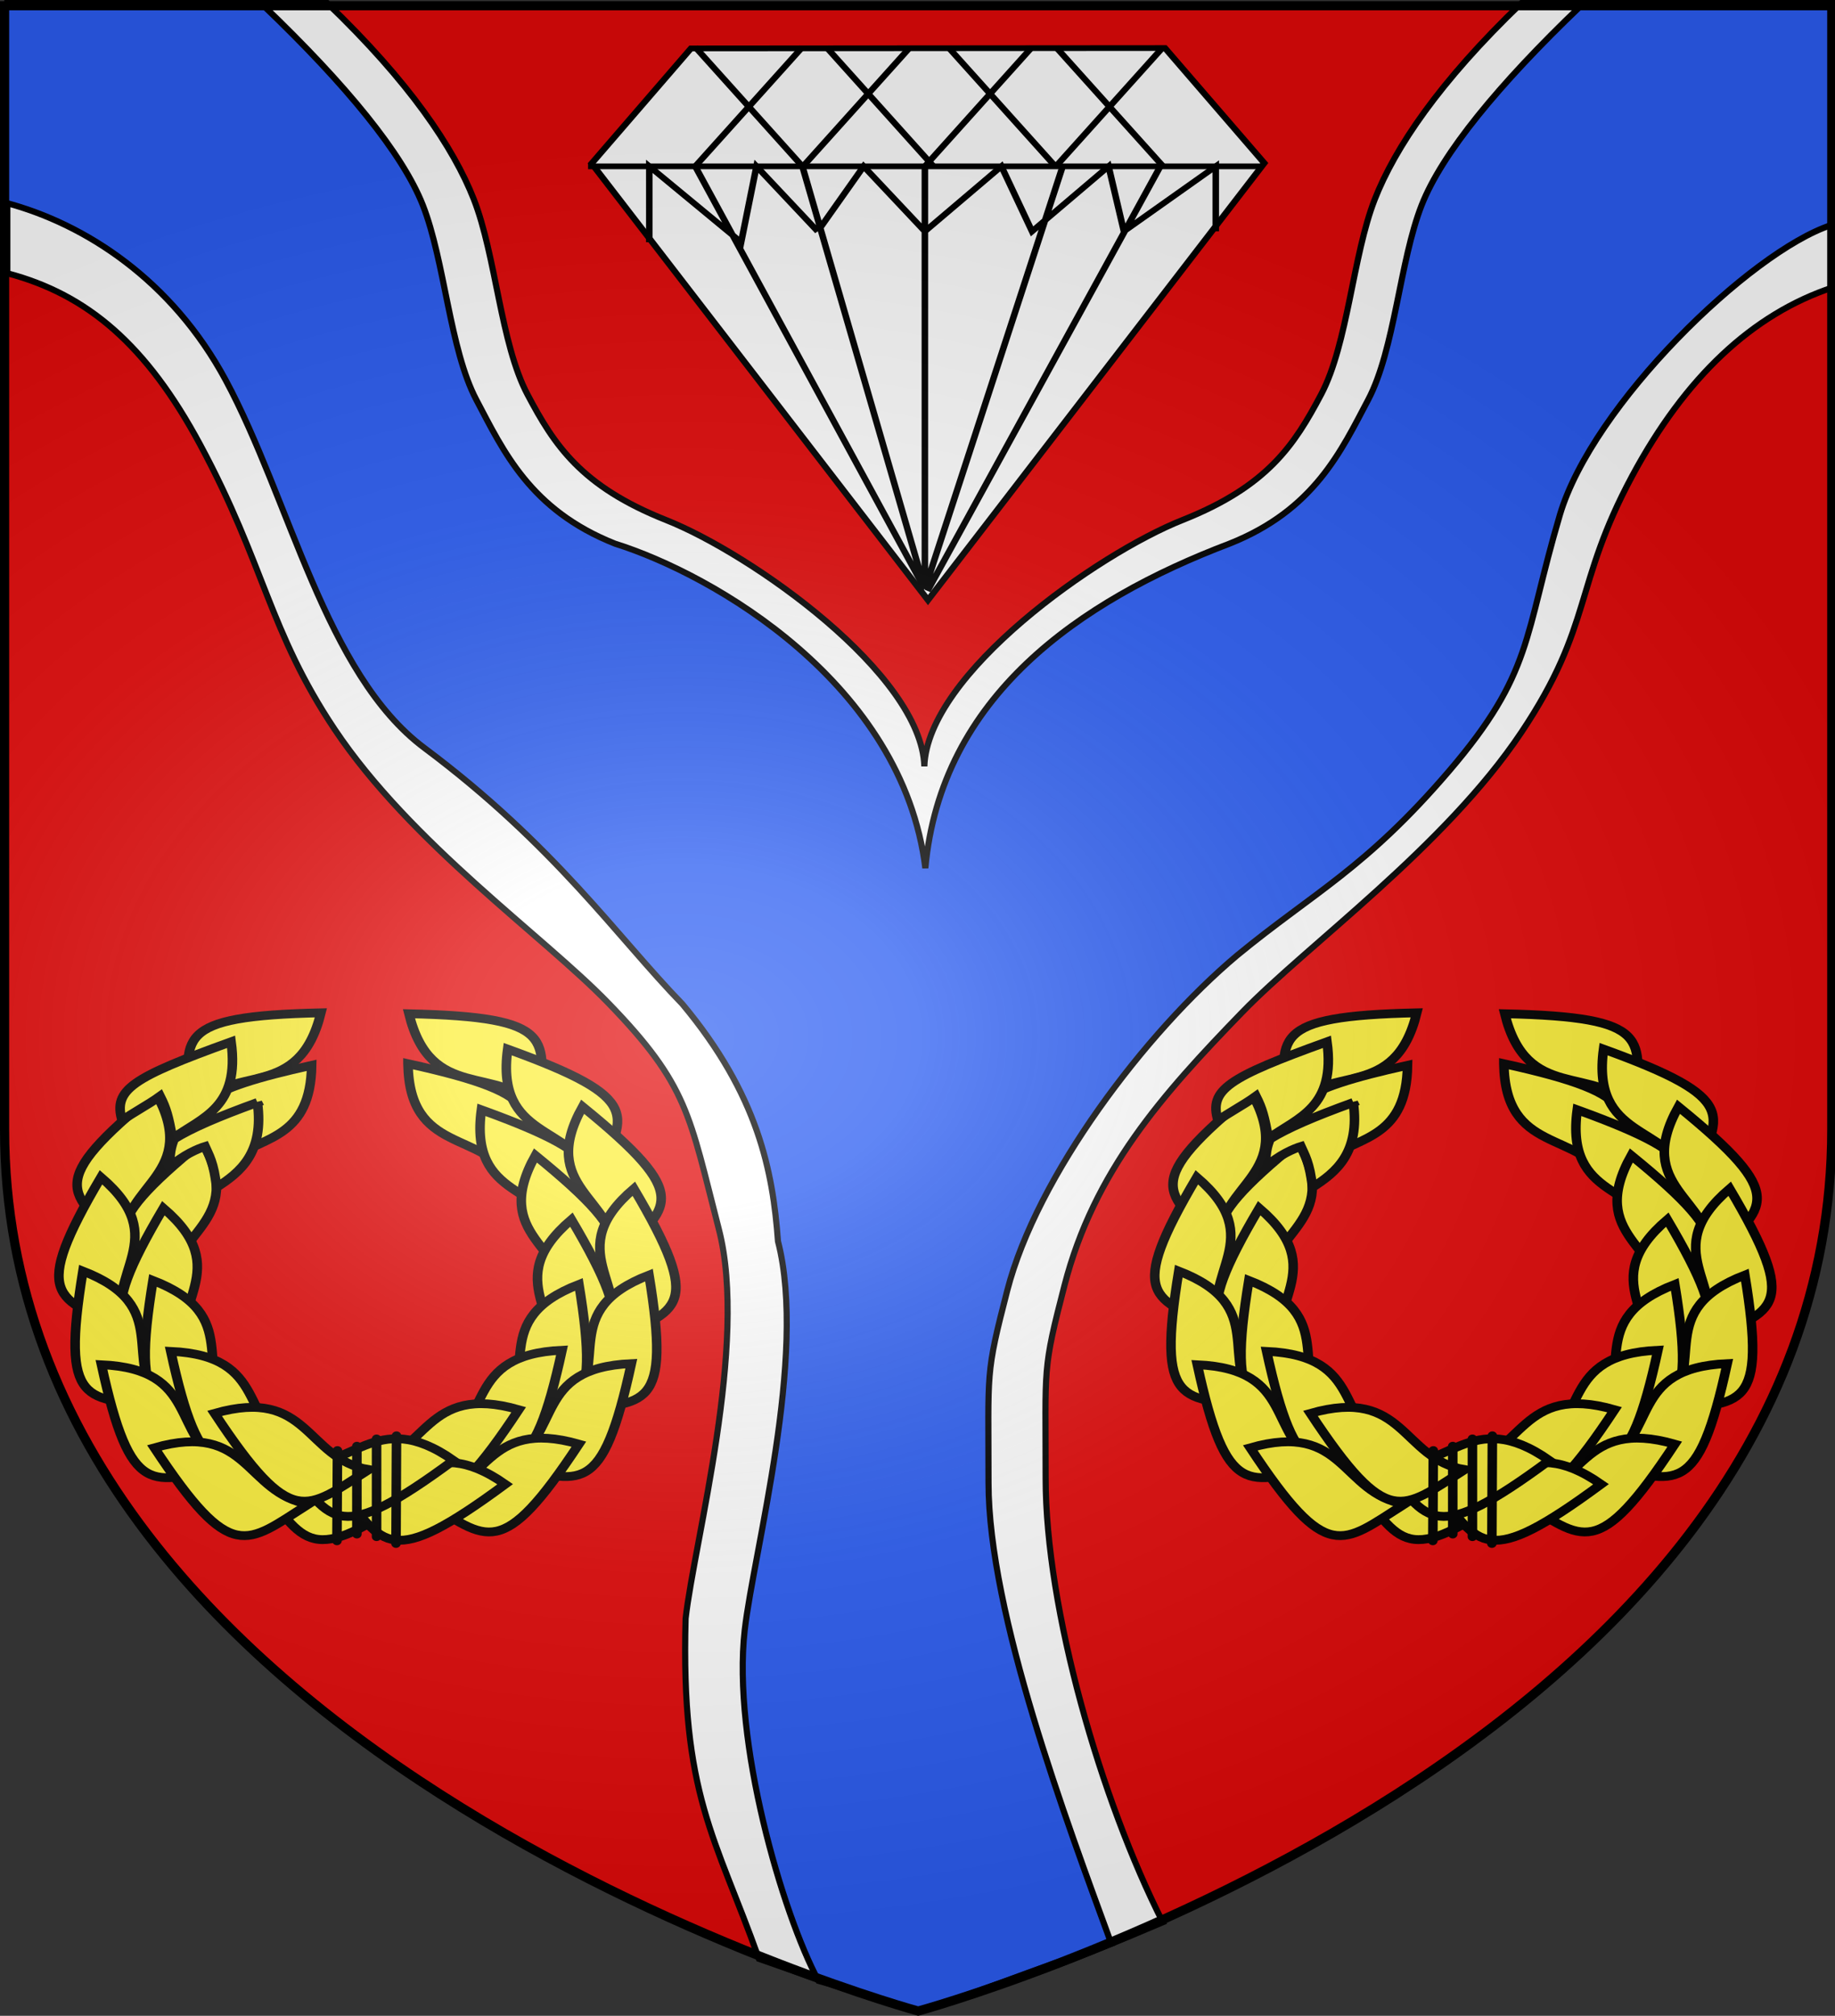 <svg xmlns="http://www.w3.org/2000/svg" xmlns:xlink="http://www.w3.org/1999/xlink" width="600" height="658.981" viewBox="-300 -300 600 658.981"><rect x="-300" y="-300" width="600" height="658.981" fill="#333333" stroke="none"/><defs><g id="b"><path id="a" d="M0 0v1h.5Z" transform="rotate(18 3.157 -.5)"/><use xlink:href="#a" width="810" height="540" transform="scale(-1 1)"/></g><g id="d"><use xlink:href="#b" width="810" height="540" transform="rotate(72)"/><use xlink:href="#b" width="810" height="540" transform="rotate(144)"/></g><g id="f"><path id="e" d="M0 0v1h.5Z" transform="rotate(18 3.157 -.5)"/><use xlink:href="#e" width="810" height="540" transform="scale(-1 1)"/></g><g id="g"><use xlink:href="#f" width="810" height="540" transform="rotate(72)"/><use xlink:href="#f" width="810" height="540" transform="rotate(144)"/></g><g id="i"><path id="h" d="M0 0v1h.5Z" transform="rotate(18 3.157 -.5)"/><use xlink:href="#h" width="810" height="540" transform="scale(-1 1)"/></g><g id="j"><use xlink:href="#i" width="810" height="540" transform="rotate(72)"/><use xlink:href="#i" width="810" height="540" transform="rotate(144)"/></g><g id="l"><path id="k" d="M0 0v1h.5Z" transform="rotate(18 3.157 -.5)"/><use xlink:href="#k" width="810" height="540" transform="scale(-1 1)"/></g><g id="m"><use xlink:href="#l" width="810" height="540" transform="rotate(72)"/><use xlink:href="#l" width="810" height="540" transform="rotate(144)"/></g><g id="o"><path id="n" d="M0 0v1h.5Z" transform="rotate(18 3.157 -.5)"/><use xlink:href="#n" width="810" height="540" transform="scale(-1 1)"/></g><g id="p"><use xlink:href="#o" width="810" height="540" transform="rotate(72)"/><use xlink:href="#o" width="810" height="540" transform="rotate(144)"/></g><g id="r"><path id="q" d="M0 0v1h.5Z" transform="rotate(18 3.157 -.5)"/><use xlink:href="#q" width="810" height="540" transform="scale(-1 1)"/></g><g id="s"><use xlink:href="#r" width="810" height="540" transform="rotate(72)"/><use xlink:href="#r" width="810" height="540" transform="rotate(144)"/></g><g id="v"><path id="u" d="M0 0v1h.5Z" transform="rotate(18 3.157 -.5)"/><use xlink:href="#u" width="810" height="540" transform="scale(-1 1)"/></g><g id="w"><use xlink:href="#v" width="810" height="540" transform="rotate(72)"/><use xlink:href="#v" width="810" height="540" transform="rotate(144)"/></g><g id="y"><path id="x" d="M0 0v1h.5Z" transform="rotate(18 3.157 -.5)"/><use xlink:href="#x" width="810" height="540" transform="scale(-1 1)"/></g><g id="z"><use xlink:href="#y" width="810" height="540" transform="rotate(72)"/><use xlink:href="#y" width="810" height="540" transform="rotate(144)"/></g><g id="C"><path id="B" d="M0 0v1h.5Z" transform="rotate(18 3.157 -.5)"/><use xlink:href="#B" width="810" height="540" transform="scale(-1 1)"/></g><g id="D"><use xlink:href="#C" width="810" height="540" transform="rotate(72)"/><use xlink:href="#C" width="810" height="540" transform="rotate(144)"/></g><g id="F"><path id="E" d="M0 0v1h.5Z" transform="rotate(18 3.157 -.5)"/><use xlink:href="#E" width="810" height="540" transform="scale(-1 1)"/></g><g id="G"><use xlink:href="#F" width="810" height="540" transform="rotate(72)"/><use xlink:href="#F" width="810" height="540" transform="rotate(144)"/></g><g id="I"><path id="H" d="M0 0v1h.5Z" transform="rotate(18 3.157 -.5)"/><use xlink:href="#H" width="810" height="540" transform="scale(-1 1)"/></g><g id="J"><use xlink:href="#I" width="810" height="540" transform="rotate(72)"/><use xlink:href="#I" width="810" height="540" transform="rotate(144)"/></g><g id="L"><path id="K" d="M0 0v1h.5Z" transform="rotate(18 3.157 -.5)"/><use xlink:href="#K" width="810" height="540" transform="scale(-1 1)"/></g><g id="M"><use xlink:href="#L" width="810" height="540" transform="rotate(72)"/><use xlink:href="#L" width="810" height="540" transform="rotate(144)"/></g><g id="O"><path id="N" d="M0 0v1h.5Z" transform="rotate(18 3.157 -.5)"/><use xlink:href="#N" width="810" height="540" transform="scale(-1 1)"/></g><g id="P"><use xlink:href="#O" width="810" height="540" transform="rotate(72)"/><use xlink:href="#O" width="810" height="540" transform="rotate(144)"/></g><g id="R"><path id="Q" d="M0 0v1h.5Z" transform="rotate(18 3.157 -.5)"/><use xlink:href="#Q" width="810" height="540" transform="scale(-1 1)"/></g><g id="S"><use xlink:href="#R" width="810" height="540" transform="rotate(72)"/><use xlink:href="#R" width="810" height="540" transform="rotate(144)"/></g><g id="U"><path id="T" d="M0 0v1h.5Z" transform="rotate(18 3.157 -.5)"/><use xlink:href="#T" width="810" height="540" transform="scale(-1 1)"/></g><g id="V"><use xlink:href="#U" width="810" height="540" transform="rotate(72)"/><use xlink:href="#U" width="810" height="540" transform="rotate(144)"/></g><g id="X"><path id="W" d="M0 0v1h.5Z" transform="rotate(18 3.157 -.5)"/><use xlink:href="#W" width="810" height="540" transform="scale(-1 1)"/></g><g id="Y"><use xlink:href="#X" width="810" height="540" transform="rotate(72)"/><use xlink:href="#X" width="810" height="540" transform="rotate(144)"/></g><radialGradient xlink:href="#A" id="ae" cx="221.445" cy="226.331" r="300" fx="221.445" fy="226.331" gradientTransform="matrix(1.354 0 0 .977 -373.826 -182.865)" gradientUnits="userSpaceOnUse"/><linearGradient id="A"><stop offset="0" style="stop-color:white;stop-opacity:.314"/><stop offset=".19" style="stop-color:white;stop-opacity:.251"/><stop offset=".6" style="stop-color:#6b6b6b;stop-opacity:.125"/><stop offset="1" style="stop-color:black;stop-opacity:.125"/></linearGradient></defs><g style="display:inline"><path d="M3.81 357.279s298.722-81.384 298.722-288.214v-367.338h-597.445V69.065c0 206.83 298.723 288.214 298.723 288.214" style="display:inline;fill:#e20909;fill-opacity:1;fill-rule:evenodd;stroke:none;stroke-width:3;stroke-linecap:butt;stroke-linejoin:miter;stroke-miterlimit:4;stroke-dasharray:none;stroke-opacity:1" transform="translate(-2.843 .659)"/><path d="M-294.76-299.659v88.33c26.261 6.93 45.533 23.467 63.062 56.055 21.069 39.167 22.494 60.942 43.969 93.043 25.02 37.402 68.044 67.38 89.375 89.361 26.27 27.07 26.584 36.68 36.25 74.064 9.668 37.383-7.96 101.674-10.875 127.252-1.583 57.709 9.685 71.206 23.977 111.243 26.398 9.345 42.773 15.043 51.81 16.496 26.08-6.182 54.162-17.327 80.244-28.455-20.255-40-38.312-102.313-38.312-145.118 0-37.13-1.103-34.957 6.156-63.032 9.67-37.384 31.92-62.332 58.187-89.404 21.332-21.981 66.199-54.042 91.22-91.444 23.563-35.226 16.914-47.886 36.25-83.832 17.275-32.117 39.235-52.912 65.687-61.635v-92.924H200.333c-26.93 25.813-41.36 47.3-47.968 64.15-7.213 18.394-8.77 47.218-17.532 63.774-8.76 16.557-17.516 30.044-45.343 41.08C61.66-119.616 6.017-80.371 5.083-50.127c-.937-30.244-56.611-69.49-84.437-80.526-27.827-11.037-36.583-24.524-45.344-41.08-8.76-16.557-10.317-45.38-17.531-63.776-6.61-16.85-21.04-38.335-47.969-64.149z" style="display:inline;fill:#fff;stroke:#000;stroke-width:2" transform="translate(-2.843 .659)"/></g><g style="display:inline"><g style="display:inline" transform="translate(-1.9 48.625)"><g id="Z" style="display:inline;fill:#fcef3c;stroke:#000;stroke-width:4.585;stroke-miterlimit:4;stroke-dasharray:none;stroke-opacity:1"><g style="fill:#fcef3c;stroke:#000;stroke-width:4.585;stroke-miterlimit:4;stroke-dasharray:none;stroke-opacity:1"><path d="M179.49 246.16c-55.783 44.535-58.25 32.087-79.56 2.208 30.642 5.05 41.69-30.945 79.56-2.208z" style="display:inline;fill:#fcef3c;fill-opacity:1;fill-rule:evenodd;stroke:#000;stroke-width:4.585;stroke-linecap:butt;stroke-linejoin:miter;stroke-miterlimit:4;stroke-dasharray:none;stroke-opacity:1" transform="matrix(.681 0 0 .629 -280.32 -18.474)"/><g style="fill:#fcef3c;fill-opacity:1;stroke:#000;stroke-width:1.921;stroke-miterlimit:4;stroke-dasharray:none;stroke-opacity:1"><path d="M498.357 68.068c-.208-29.903-4.91-27.424-20.256-26.484 9.722 8.644.917 21.73 20.256 26.484zM487.48 68.068c-6.421-29.206-10.506-25.804-25.321-21.694 11.307 6.434 5.415 21.066 25.32 21.694z" style="display:inline;fill:#fcef3c;fill-opacity:1;fill-rule:evenodd;stroke:#000;stroke-width:1.921;stroke-linecap:butt;stroke-linejoin:miter;stroke-miterlimit:4;stroke-dasharray:none;stroke-opacity:1" transform="scale(1.625 -1.501)rotate(89 227.391 -265.266)"/></g><g style="display:inline;fill:#fcef3c;fill-opacity:1;stroke:#000;stroke-width:1.551;stroke-miterlimit:4;stroke-dasharray:none;stroke-opacity:1"><path d="M849.822 273.523c12.4 20.72 14.656 17.068 24.948 10.125-10.308-2.03-9.545-14.744-24.948-10.125z" style="display:inline;opacity:1;fill:#fcef3c;fill-opacity:1;fill-rule:evenodd;stroke:#000;stroke-width:1.551;stroke-linecap:butt;stroke-linejoin:miter;stroke-miterlimit:4;stroke-dasharray:none;stroke-opacity:1" transform="scale(2.013 -1.858)rotate(-80.5 232.35 678.97)"/><path d="M859.65 267.549c12.4 20.72 14.656 17.068 24.948 10.125-10.307-2.03-9.544-14.744-24.948-10.125z" style="display:inline;opacity:1;fill:#fcef3c;fill-opacity:1;fill-rule:evenodd;stroke:#000;stroke-width:1.551;stroke-linecap:butt;stroke-linejoin:miter;stroke-miterlimit:4;stroke-dasharray:none;stroke-opacity:1" transform="scale(2.013 -1.858)rotate(-80.5 232.35 678.97)"/></g><g style="display:inline;fill:#fcef3c;fill-opacity:1;stroke:#000;stroke-width:1.551;stroke-miterlimit:4;stroke-dasharray:none;stroke-opacity:1"><path d="M849.822 273.523c12.4 20.72 14.656 17.068 24.948 10.125-10.308-2.03-9.545-14.744-24.948-10.125z" style="display:inline;opacity:1;fill:#fcef3c;fill-opacity:1;fill-rule:evenodd;stroke:#000;stroke-width:1.551;stroke-linecap:butt;stroke-linejoin:miter;stroke-miterlimit:4;stroke-dasharray:none;stroke-opacity:1" transform="scale(-2.013 1.858)rotate(79.5 611.817 -338.46)"/><path d="M859.65 267.549c12.4 20.72 14.656 17.068 24.948 10.125-10.307-2.03-9.544-14.744-24.948-10.125z" style="display:inline;opacity:1;fill:#fcef3c;fill-opacity:1;fill-rule:evenodd;stroke:#000;stroke-width:1.551;stroke-linecap:butt;stroke-linejoin:miter;stroke-miterlimit:4;stroke-dasharray:none;stroke-opacity:1" transform="scale(-2.013 1.858)rotate(79.5 611.817 -338.46)"/></g><g style="display:inline;fill:#fcef3c;fill-opacity:1;stroke:#000;stroke-width:1.551;stroke-miterlimit:4;stroke-dasharray:none;stroke-opacity:1"><path d="M849.822 273.523c12.4 20.72 14.656 17.068 24.948 10.125-10.308-2.03-9.545-14.744-24.948-10.125z" style="display:inline;opacity:1;fill:#fcef3c;fill-opacity:1;fill-rule:evenodd;stroke:#000;stroke-width:1.551;stroke-linecap:butt;stroke-linejoin:miter;stroke-miterlimit:4;stroke-dasharray:none;stroke-opacity:1" transform="scale(-2.013 1.858)rotate(59.5 667.943 -556.438)"/><path d="M859.65 267.549c12.4 20.72 14.656 17.068 24.948 10.125-10.307-2.03-9.544-14.744-24.948-10.125z" style="display:inline;opacity:1;fill:#fcef3c;fill-opacity:1;fill-rule:evenodd;stroke:#000;stroke-width:1.551;stroke-linecap:butt;stroke-linejoin:miter;stroke-miterlimit:4;stroke-dasharray:none;stroke-opacity:1" transform="scale(-2.013 1.858)rotate(59.5 667.943 -556.438)"/></g><g style="display:inline;fill:#fcef3c;fill-opacity:1;stroke:#000;stroke-width:1.551;stroke-miterlimit:4;stroke-dasharray:none;stroke-opacity:1"><path d="M849.822 273.523c12.4 20.72 14.656 17.068 24.948 10.125-10.308-2.03-9.545-14.744-24.948-10.125z" style="display:inline;opacity:1;fill:#fcef3c;fill-opacity:1;fill-rule:evenodd;stroke:#000;stroke-width:1.551;stroke-linecap:butt;stroke-linejoin:miter;stroke-miterlimit:4;stroke-dasharray:none;stroke-opacity:1" transform="matrix(-1.553 1.182 1.28 1.434 883.77 -1328.523)"/><path d="M859.65 267.549c12.4 20.72 14.656 17.068 24.948 10.125-10.307-2.03-9.544-14.744-24.948-10.125z" style="display:inline;opacity:1;fill:#fcef3c;fill-opacity:1;fill-rule:evenodd;stroke:#000;stroke-width:1.551;stroke-linecap:butt;stroke-linejoin:miter;stroke-miterlimit:4;stroke-dasharray:none;stroke-opacity:1" transform="matrix(-1.553 1.182 1.28 1.434 883.77 -1328.523)"/></g><g style="display:inline;fill:#fcef3c;fill-opacity:1;stroke:#000;stroke-width:1.551;stroke-miterlimit:4;stroke-dasharray:none;stroke-opacity:1"><path d="M849.822 273.523c12.4 20.72 14.656 17.068 24.948 10.125-10.308-2.03-9.545-14.744-24.948-10.125z" style="display:inline;opacity:1;fill:#fcef3c;fill-opacity:1;fill-rule:evenodd;stroke:#000;stroke-width:1.551;stroke-linecap:butt;stroke-linejoin:miter;stroke-miterlimit:4;stroke-dasharray:none;stroke-opacity:1" transform="scale(-2.013 1.858)rotate(19.5 1091.453 -2177.433)"/><path d="M859.65 267.549c12.4 20.72 14.656 17.068 24.948 10.125-10.307-2.03-9.544-14.744-24.948-10.125z" style="display:inline;opacity:1;fill:#fcef3c;fill-opacity:1;fill-rule:evenodd;stroke:#000;stroke-width:1.551;stroke-linecap:butt;stroke-linejoin:miter;stroke-miterlimit:4;stroke-dasharray:none;stroke-opacity:1" transform="scale(-2.013 1.858)rotate(19.5 1091.453 -2177.433)"/></g><g style="display:inline;fill:#fcef3c;fill-opacity:1;stroke:#000;stroke-width:1.551;stroke-miterlimit:4;stroke-dasharray:none;stroke-opacity:1"><path d="M849.822 273.523c12.4 20.72 14.656 17.068 24.948 10.125-10.308-2.03-9.545-14.744-24.948-10.125z" style="display:inline;opacity:1;fill:#fcef3c;fill-opacity:1;fill-rule:evenodd;stroke:#000;stroke-width:1.551;stroke-linecap:butt;stroke-linejoin:miter;stroke-miterlimit:4;stroke-dasharray:none;stroke-opacity:1" transform="scale(-2.013 1.858)rotate(-.5 -23276.426 91357.734)"/><path d="M859.65 267.549c12.4 20.72 14.656 17.068 24.948 10.125-10.307-2.03-9.544-14.744-24.948-10.125z" style="display:inline;opacity:1;fill:#fcef3c;fill-opacity:1;fill-rule:evenodd;stroke:#000;stroke-width:1.551;stroke-linecap:butt;stroke-linejoin:miter;stroke-miterlimit:4;stroke-dasharray:none;stroke-opacity:1" transform="scale(-2.013 1.858)rotate(-.5 -23276.426 91357.734)"/></g><g style="fill:#fcef3c;fill-opacity:1;stroke:#000;stroke-width:1.921;stroke-miterlimit:4;stroke-dasharray:none;stroke-opacity:1"><path d="M469.204 36.49c-23.37-18.656-24.403-13.442-33.33-.924 12.837-2.116 17.465 12.963 33.33.924z" style="display:inline;fill:#fcef3c;fill-opacity:1;fill-rule:evenodd;stroke:#000;stroke-width:1.921;stroke-linecap:butt;stroke-linejoin:miter;stroke-miterlimit:4;stroke-dasharray:none;stroke-opacity:1" transform="matrix(1.625 0 0 -1.501 -895.369 191.347)"/><path d="M458.794 41.683c-23.369-18.656-24.403-13.442-33.33-.924 12.837-2.116 17.466 12.963 33.33.924z" style="display:inline;fill:#fcef3c;fill-opacity:1;fill-rule:evenodd;stroke:#000;stroke-width:1.921;stroke-linecap:butt;stroke-linejoin:miter;stroke-miterlimit:4;stroke-dasharray:none;stroke-opacity:1" transform="matrix(1.625 0 0 -1.501 -895.369 191.347)"/></g><g style="fill:#fcef3c;stroke:#000;stroke-width:4.585;stroke-miterlimit:4;stroke-dasharray:none;stroke-opacity:1"><path d="M49.47 43.07C-4.074 90.275 7.756 94.866 33.481 121.04c.347-31.054 37.714-35.685 15.99-77.97Z" style="display:inline;fill:#fcef3c;fill-opacity:1;fill-rule:evenodd;stroke:#000;stroke-width:4.585;stroke-linecap:butt;stroke-linejoin:miter;stroke-miterlimit:4;stroke-dasharray:none;stroke-opacity:1" transform="matrix(.681 0 0 .629 -280.865 -18.474)"/><path d="M71.83 68.42c-53.544 47.204-41.714 51.795-15.989 77.97.348-31.054 37.714-35.685 15.99-77.97Z" style="display:inline;fill:#fcef3c;fill-opacity:1;fill-rule:evenodd;stroke:#000;stroke-width:4.585;stroke-linecap:butt;stroke-linejoin:miter;stroke-miterlimit:4;stroke-dasharray:none;stroke-opacity:1" transform="matrix(.681 0 0 .629 -280.865 -18.474)"/></g><g style="display:inline;fill:#fcef3c;fill-opacity:1;stroke:#000;stroke-width:1.551;stroke-miterlimit:4;stroke-dasharray:none;stroke-opacity:1"><path d="M849.822 273.523c12.4 20.72 14.656 17.068 24.948 10.125-10.308-2.03-9.545-14.744-24.948-10.125z" style="display:inline;opacity:1;fill:#fcef3c;fill-opacity:1;fill-rule:evenodd;stroke:#000;stroke-width:1.551;stroke-linecap:butt;stroke-linejoin:miter;stroke-miterlimit:4;stroke-dasharray:none;stroke-opacity:1" transform="matrix(1.022 1.601 -1.734 .943 -659.312 -1582.267)"/><path d="M859.65 267.549c12.4 20.72 14.656 17.068 24.948 10.125-10.307-2.03-9.544-14.744-24.948-10.125z" style="display:inline;opacity:1;fill:#fcef3c;fill-opacity:1;fill-rule:evenodd;stroke:#000;stroke-width:1.551;stroke-linecap:butt;stroke-linejoin:miter;stroke-miterlimit:4;stroke-dasharray:none;stroke-opacity:1" transform="matrix(1.022 1.601 -1.734 .943 -659.312 -1582.267)"/></g><g style="display:inline;fill:#fcef3c;fill-opacity:1;stroke:#000;stroke-width:1.551;stroke-miterlimit:4;stroke-dasharray:none;stroke-opacity:1"><path d="M849.822 273.523c12.4 20.72 14.656 17.068 24.948 10.125-10.308-2.03-9.545-14.744-24.948-10.125z" style="display:inline;opacity:1;fill:#fcef3c;fill-opacity:1;fill-rule:evenodd;stroke:#000;stroke-width:1.551;stroke-linecap:butt;stroke-linejoin:miter;stroke-miterlimit:4;stroke-dasharray:none;stroke-opacity:1" transform="matrix(1.553 1.182 -1.28 1.434 -1240.655 -1329.818)"/><path d="M859.65 267.549c12.4 20.72 14.656 17.068 24.948 10.125-10.307-2.03-9.544-14.744-24.948-10.125z" style="display:inline;opacity:1;fill:#fcef3c;fill-opacity:1;fill-rule:evenodd;stroke:#000;stroke-width:1.551;stroke-linecap:butt;stroke-linejoin:miter;stroke-miterlimit:4;stroke-dasharray:none;stroke-opacity:1" transform="matrix(1.553 1.182 -1.28 1.434 -1240.655 -1329.818)"/></g><g style="display:inline;fill:#fcef3c;fill-opacity:1;stroke:#000;stroke-width:1.551;stroke-miterlimit:4;stroke-dasharray:none;stroke-opacity:1"><path d="M849.822 273.523c12.4 20.72 14.656 17.068 24.948 10.125-10.308-2.03-9.545-14.744-24.948-10.125z" style="display:inline;opacity:1;fill:#fcef3c;fill-opacity:1;fill-rule:evenodd;stroke:#000;stroke-width:1.551;stroke-linecap:butt;stroke-linejoin:miter;stroke-miterlimit:4;stroke-dasharray:none;stroke-opacity:1" transform="scale(2.013 1.858)rotate(19.5 1002.3 -2692.792)"/><path d="M859.65 267.549c12.4 20.72 14.656 17.068 24.948 10.125-10.307-2.03-9.544-14.744-24.948-10.125z" style="display:inline;opacity:1;fill:#fcef3c;fill-opacity:1;fill-rule:evenodd;stroke:#000;stroke-width:1.551;stroke-linecap:butt;stroke-linejoin:miter;stroke-miterlimit:4;stroke-dasharray:none;stroke-opacity:1" transform="scale(2.013 1.858)rotate(19.5 1002.3 -2692.792)"/></g><g style="display:inline;fill:#fcef3c;fill-opacity:1;stroke:#000;stroke-width:1.551;stroke-miterlimit:4;stroke-dasharray:none;stroke-opacity:1"><path d="M849.822 273.523c12.4 20.72 14.656 17.068 24.948 10.125-10.308-2.03-9.545-14.744-24.948-10.125z" style="display:inline;opacity:1;fill:#fcef3c;fill-opacity:1;fill-rule:evenodd;stroke:#000;stroke-width:1.551;stroke-linecap:butt;stroke-linejoin:miter;stroke-miterlimit:4;stroke-dasharray:none;stroke-opacity:1" transform="scale(2.013 1.858)rotate(-.5 -23290.923 111647.845)"/><path d="M859.65 267.549c12.4 20.72 14.656 17.068 24.948 10.125-10.307-2.03-9.544-14.744-24.948-10.125z" style="display:inline;opacity:1;fill:#fcef3c;fill-opacity:1;fill-rule:evenodd;stroke:#000;stroke-width:1.551;stroke-linecap:butt;stroke-linejoin:miter;stroke-miterlimit:4;stroke-dasharray:none;stroke-opacity:1" transform="scale(2.013 1.858)rotate(-.5 -23290.923 111647.845)"/></g><g style="fill:#fcef3c;fill-opacity:1;stroke:#000;stroke-width:1.921;stroke-miterlimit:4;stroke-dasharray:none;stroke-opacity:1"><path d="M497.762 98.354c-4.884 29.502-9.14 26.318-24.15 22.99 10.955-7.018 4.304-21.321 24.15-22.99z" style="display:inline;fill:#fcef3c;fill-opacity:1;fill-rule:evenodd;stroke:#000;stroke-width:1.921;stroke-linecap:butt;stroke-linejoin:miter;stroke-miterlimit:4;stroke-dasharray:none;stroke-opacity:1" transform="scale(1.625 -1.501)rotate(82 239.298 -299.66)"/><path d="M486.179 98.608c-8.392 21.416-12.402 23.992-20.172 21.139l-1.957-8.077c5.49-6.192 6.813-14.995 22.129-13.062z" style="display:inline;fill:#fcef3c;fill-opacity:1;fill-rule:evenodd;stroke:#000;stroke-width:1.921;stroke-linecap:butt;stroke-linejoin:miter;stroke-miterlimit:4;stroke-dasharray:none;stroke-opacity:1" transform="scale(1.625 -1.501)rotate(82 239.298 -299.66)"/></g><g style="fill:#fcef3c;fill-opacity:1;stroke:#000;stroke-width:1.551;stroke-miterlimit:4;stroke-dasharray:none;stroke-opacity:1"><path d="M791.284 247.994c-2.728 17.028-2.499 20.818 2.964 22.289-.32-1.918-.237-4.907-.582-7.499 2.46.244 3.677.62 7.45 2.032-.771-6.12.84-12.224-9.832-16.822zM802.654 249.735c-1.09 6.808-1.538 11.562-1.332 14.91.452.468.997 1.444 3.944 3.207-.835-2.925-.483-5.84-.263-6.858 1.375.203 3.208.185 7.15 2.045-.347-4.646-1.282-9.764-9.5-13.304z" style="display:inline;opacity:1;fill:#fcef3c;fill-opacity:1;fill-rule:evenodd;stroke:#000;stroke-width:1.551;stroke-linecap:butt;stroke-linejoin:miter;stroke-miterlimit:4;stroke-dasharray:none;stroke-opacity:1" transform="matrix(1.022 1.601 -1.734 .943 -601.203 -1508.765)"/></g></g><g style="fill:#fcef3c;stroke:#000;stroke-width:4.525;stroke-miterlimit:4;stroke-dasharray:none;stroke-opacity:1"><path d="M152.702 220.178v50.16M143.374 223.917v45.074M162.147 218.577l-.234 55.26" style="fill:#fcef3c;fill-opacity:1;fill-rule:evenodd;stroke:#000;stroke-width:4.525;stroke-linecap:round;stroke-linejoin:miter;stroke-miterlimit:4;stroke-dasharray:none;stroke-opacity:1" transform="matrix(.69 0 0 .637 -280.334 -18.487)"/><path d="m134.163 226.146-.234 46.314" style="display:inline;fill:#fcef3c;fill-opacity:1;fill-rule:evenodd;stroke:#000;stroke-width:4.525;stroke-linecap:round;stroke-linejoin:miter;stroke-miterlimit:4;stroke-dasharray:none;stroke-opacity:1" transform="matrix(.69 0 0 .637 -280.334 -18.487)"/></g></g><use xlink:href="#Z" width="100%" height="100%" transform="translate(358.32)"/></g><path d="M-295.435-298.677v64.272c26.262 6.923 54.534 25.44 72.063 57.993 21.068 39.125 32.528 96.019 64.969 120.252 42.77 31.95 63.044 61.776 84.375 83.733 24.79 29.705 29.576 54.706 31.25 77.546 9.668 37.344-7.96 101.565-10.875 127.116-4.132 36.215 12.249 92.513 24.117 114.654 12.738 3.495 22.172 6.75 32.533 9.842 20.794-6.268 33.198-12.025 63.218-21.995-14.631-39.957-40.15-107.902-40.15-150.661 0-37.09-1.102-34.92 6.157-62.965 9.67-37.343 45.071-84.225 75.187-109.492 24.884-20.477 41.93-28.31 69.219-60.19 27.54-32.173 24.45-43.859 36.25-83.742 10.63-35.927 62.235-86.035 88.687-94.748v-71.615H219.66c-26.93 25.784-45.36 48.247-51.969 65.079-7.212 18.375-8.769 47.168-17.531 63.706-8.76 16.54-17.516 35.948-45.344 46.973-49.225 18.7-94.329 50.1-99.406 106.063-7.45-60.403-69.425-96.031-101.437-106.063-27.828-11.025-36.584-30.434-45.344-46.973s-10.317-45.33-17.531-63.706c-6.61-16.832-25.04-39.294-51.97-65.08z" style="display:inline;fill:#2b5df2;stroke:#000;stroke-width:2" transform="translate(-2.843 .659)"/><g style="display:inline"><g style="display:inline"><g style="fill:#fff"><g style="fill:#fff;stroke:#000;stroke-width:10.536;stroke-miterlimit:4;stroke-dasharray:none;stroke-opacity:1" transform="matrix(.407 0 0 .356 -454.298 -86.463)"><path d="m1315.026-555.699 79.777 105.644-270.185 401.269L854.432-449.72l79.778-105.643 190.408-.168z" style="fill:#fff;stroke:#000;stroke-width:5.256;stroke-linecap:butt;stroke-linejoin:miter;stroke-miterlimit:4;stroke-dasharray:none;stroke-opacity:1"/><path d="M851.56-447.074h541.157" style="fill:none;stroke:#000;stroke-width:5.256;stroke-linecap:butt;stroke-linejoin:miter;stroke-miterlimit:4;stroke-dasharray:none;stroke-opacity:1"/><path id="ab" d="m937.653-447.074 86.093-109.483" style="fill:none;stroke:#000;stroke-width:5.256;stroke-linecap:butt;stroke-linejoin:miter;stroke-miterlimit:4;stroke-dasharray:none;stroke-opacity:1"/><path id="aa" d="m1024.238-447.074 86.093-109.483" style="fill:none;stroke:#000;stroke-width:5.256;stroke-linecap:butt;stroke-linejoin:miter;stroke-miterlimit:4;stroke-dasharray:none;stroke-opacity:1"/><use xlink:href="#aa" id="ac" width="600" height="660" x="0" y="0" style="stroke:#000;stroke-width:5.256;stroke-miterlimit:4;stroke-dasharray:none;stroke-opacity:1" transform="translate(97.9)"/><use xlink:href="#aa" id="ad" width="600" height="660" x="0" y="0" style="stroke:#000;stroke-width:5.256;stroke-miterlimit:4;stroke-dasharray:none;stroke-opacity:1" transform="translate(203.18)"/><use xlink:href="#ab" width="600" height="660" style="stroke:#000;stroke-width:5.256;stroke-miterlimit:4;stroke-dasharray:none;stroke-opacity:1" transform="matrix(-1 0 0 1 2251.164 0)"/><use xlink:href="#aa" width="600" height="660" style="stroke:#000;stroke-width:5.256;stroke-miterlimit:4;stroke-dasharray:none;stroke-opacity:1" transform="matrix(-1 0 0 1 2251.164 0)"/><use xlink:href="#ac" width="600" height="660" style="stroke:#000;stroke-width:5.256;stroke-miterlimit:4;stroke-dasharray:none;stroke-opacity:1" transform="matrix(-1 0 0 1 2251.164 0)"/><use xlink:href="#ad" width="600" height="660" style="stroke:#000;stroke-width:5.256;stroke-miterlimit:4;stroke-dasharray:none;stroke-opacity:1" transform="matrix(-1 0 0 1 2251.164 0)"/><path d="m937.653-447.074 184.485 388.167M1023.746-447.074l98.392 388.167M1122.138-447.074V-68.86M1232.83-447.074 1122.137-58.907M1311.297-447.074 1124.25-57.162M900.755-377.403v-69.671l73.795 69.67 12.299-69.67 49.196 59.718M1036.045-387.356l36.897-59.718 49.196 59.718 61.495-59.718 24.598 59.718 61.495-59.718 12.3 59.718 73.794-59.718v59.718" style="fill:none;stroke:#000;stroke-width:5.256;stroke-linecap:butt;stroke-linejoin:miter;stroke-miterlimit:4;stroke-dasharray:none;stroke-opacity:1"/></g></g></g></g></g><g style="display:inline"><path d="M3.065 356.767s298.723-81.384 298.723-288.213v-367.339h-597.445V68.554c0 206.83 298.722 288.213 298.722 288.213z" style="display:inline;fill:url(#ae);fill-opacity:1;fill-rule:evenodd;stroke:#000;stroke-width:3;stroke-linecap:butt;stroke-linejoin:miter;stroke-miterlimit:4;stroke-dasharray:none;stroke-opacity:1" transform="translate(-2.843 .659)"/></g></svg>